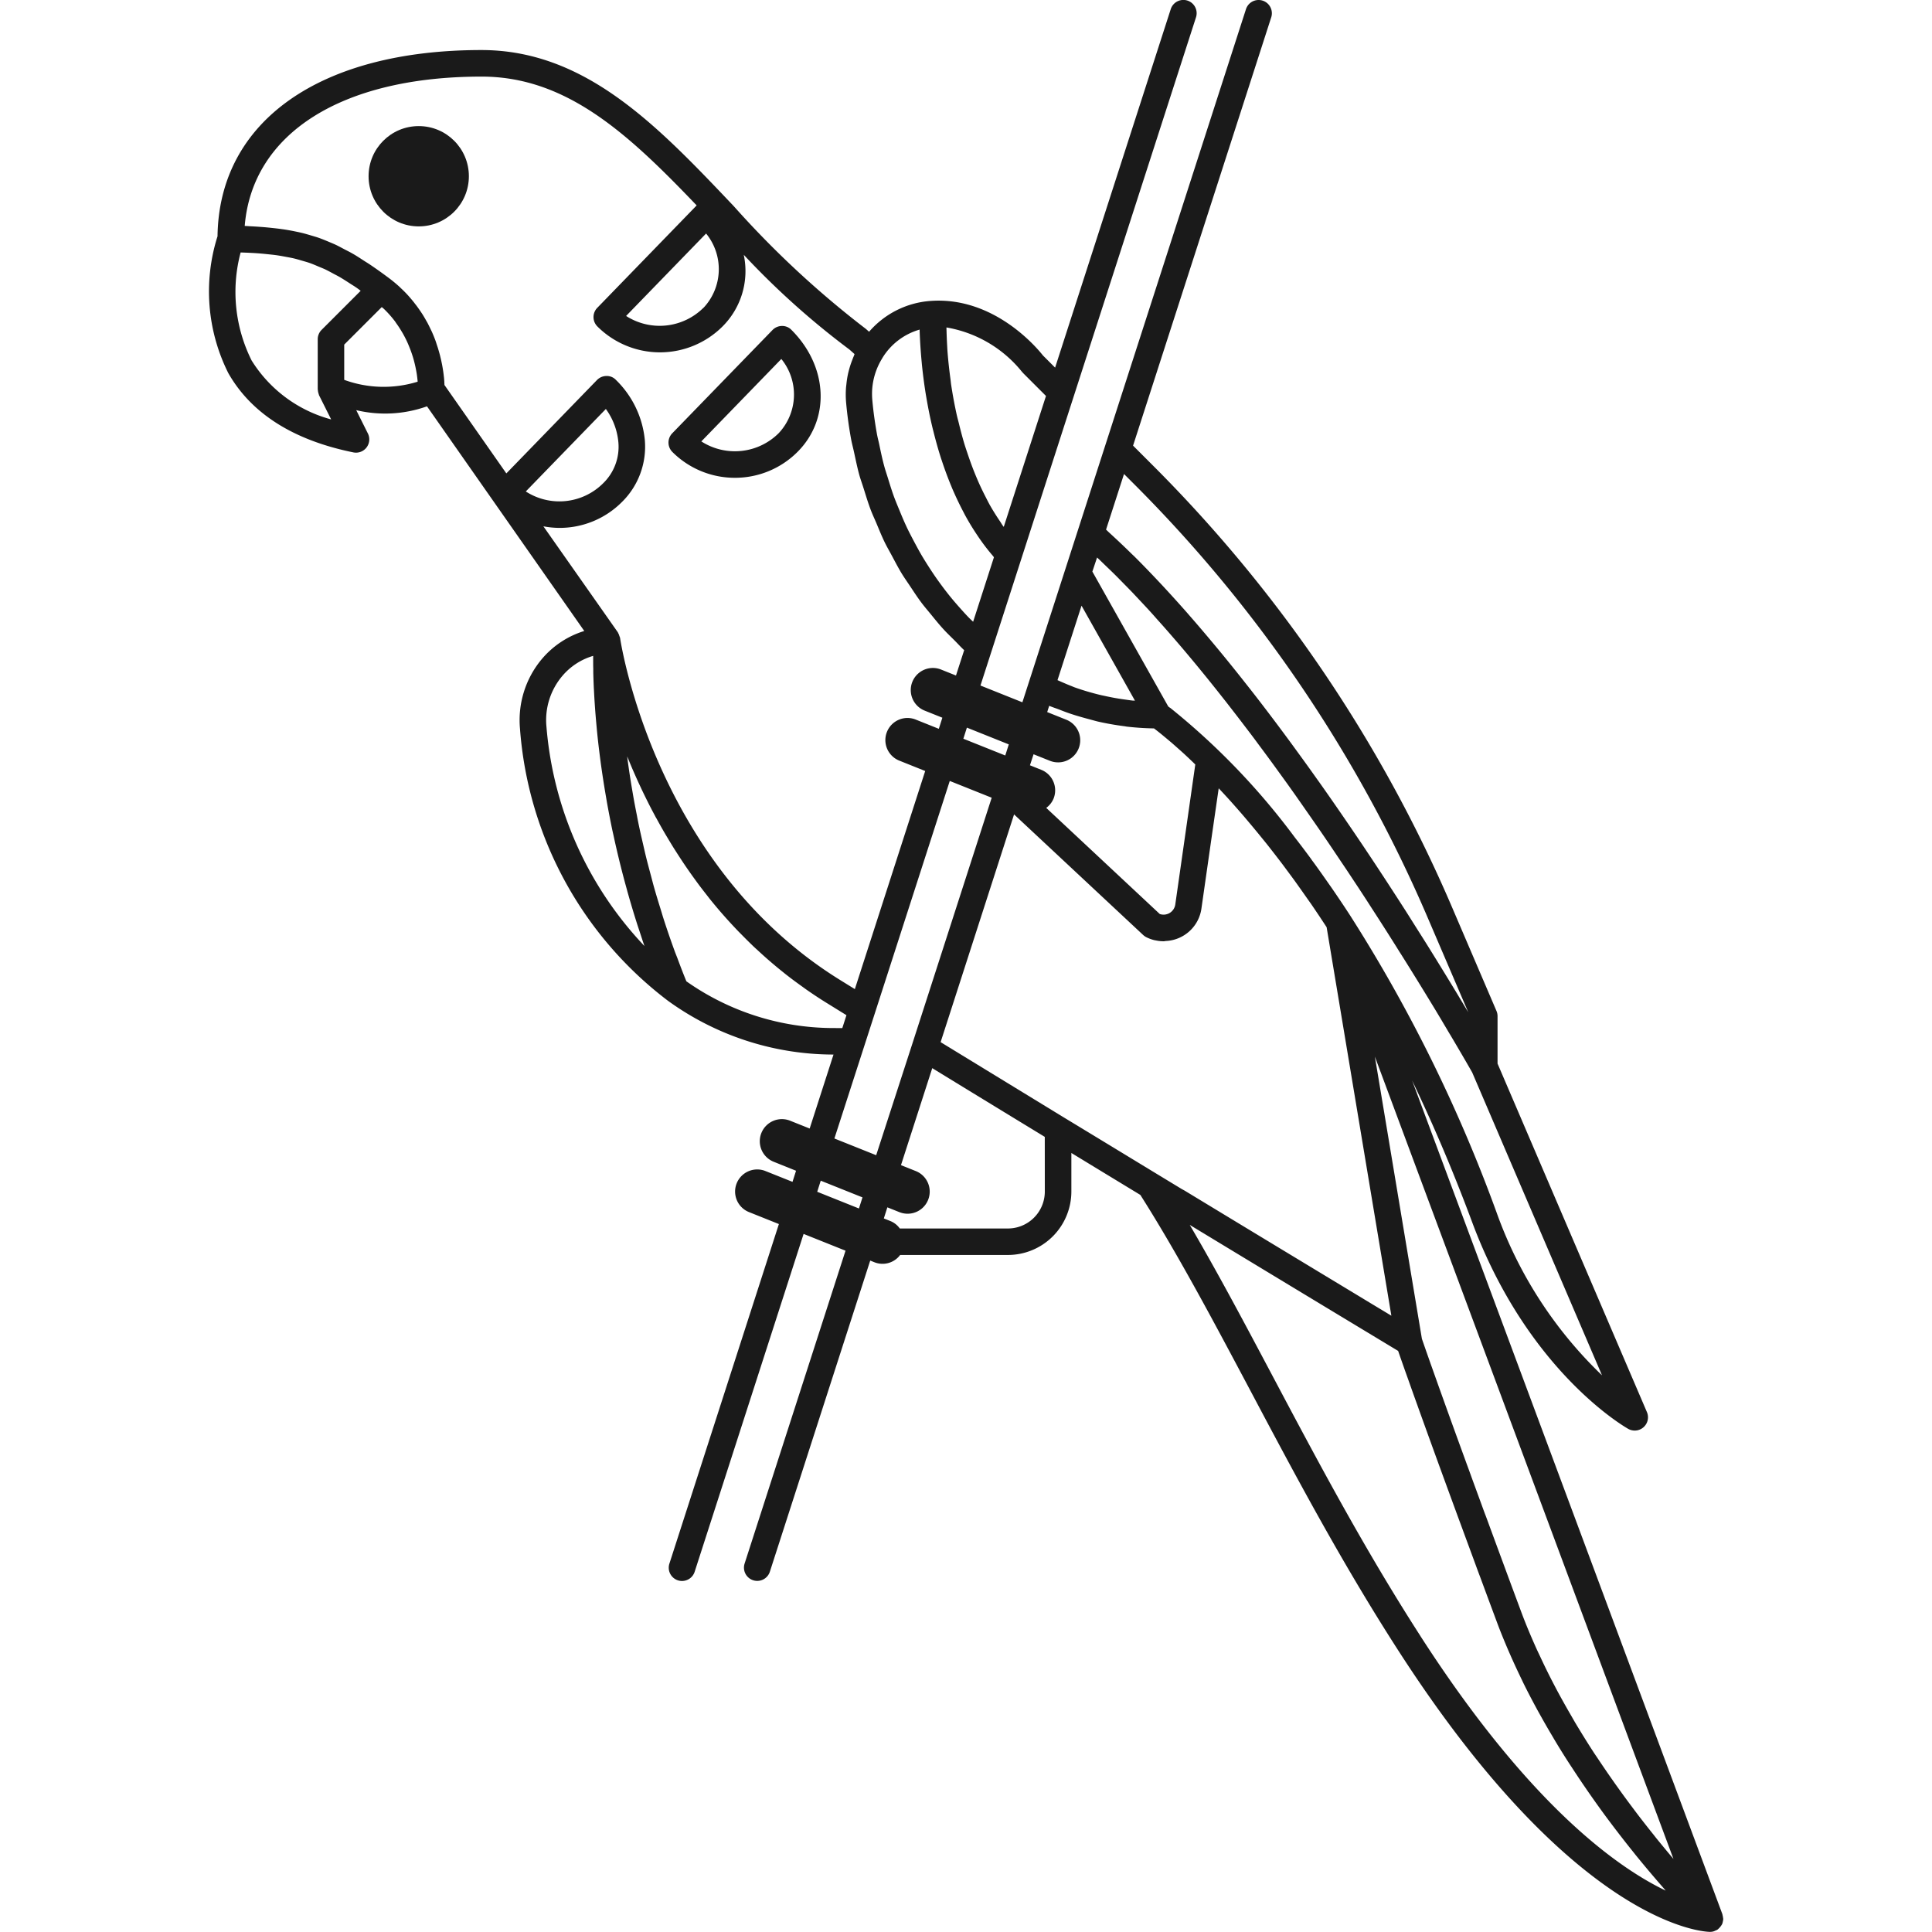 <?xml version="1.0" encoding="utf-8"?>
<!-- Uploaded to: SVG Repo, www.svgrepo.com, Generator: SVG Repo Mixer Tools -->
<svg width="800px" height="800px" viewBox="-11.81 0 109.217 109.217" xmlns="http://www.w3.org/2000/svg">
  <g id="Group_725" data-name="Group 725" transform="translate(-916.269 -382.651)">
    <circle id="Ellipse_113" data-name="Ellipse 113" cx="2.835" cy="2.835" r="2.835" transform="translate(925.295 389.779)" fill="#1a1a1a"/>
    <path id="Path_551" data-name="Path 551" d="M1001.862,491.05a.777.777,0,0,0-.028-.144c-.005-.017,0-.034-.009-.05l-17.537-47.122q1.822,3.79,3.375,7.959c3.125,8.434,8.607,11.6,8.839,11.732a.75.75,0,0,0,1.058-.949l-8.444-19.7v-2.681a.728.728,0,0,0-.061-.295l-2.492-5.817A79.646,79.646,0,0,0,969.6,408.931l-1.088-1.088,7.81-24.212a.75.75,0,1,0-1.428-.46l-10.47,32.458-.032.1-.111.343-2.026,6.28-2.37-.948.645-2,1.247-3.865,3.14-9.738.239-.74,6.914-21.433a.75.75,0,0,0-1.428-.46l-6.537,20.265-.689-.689c-.33-.42-2.735-3.305-6.281-3.086l-.114.008a5.063,5.063,0,0,0-3.432,1.739l-.16-.142a.594.594,0,0,0-.061-.049,53.811,53.811,0,0,1-7.421-6.9c-4.309-4.543-8.378-8.834-14.276-8.834-9.136,0-14.831,4.031-14.915,10.528a10.306,10.306,0,0,0,.61,7.737c1.3,2.284,3.678,3.791,7.069,4.48a.75.75,0,0,0,.745-.279.75.75,0,0,0,.075-.792l-.658-1.317a7.037,7.037,0,0,0,4-.216l8.891,12.7a5.1,5.1,0,0,0-2.4,1.588,5.373,5.373,0,0,0-1.235,3.922,21.27,21.27,0,0,0,8.355,15.386,15.964,15.964,0,0,0,9.307,3.048h.063l-1.348,4.182-1.086-.434a1.25,1.25,0,1,0-.928,2.321l1.244.5-.2.628-1.531-.612a1.25,1.25,0,0,0-.929,2.321l1.69.676L942.3,471.045a.75.75,0,0,0,.484.944.736.736,0,0,0,.23.036.751.751,0,0,0,.714-.52l6.159-19.1,2.37.948-5.705,17.687a.75.75,0,0,0,1.428.46l5.673-17.588.235.094a1.241,1.241,0,0,0,1.457-.411h6.094a3.589,3.589,0,0,0,3.585-3.585v-2.181c1.312.8,2.62,1.594,3.9,2.372,2.091,3.293,4.087,7.048,6.2,11.025,2.535,4.78,5.157,9.722,8.363,14.7,10.069,15.638,17.323,15.93,17.631,15.935h.008a.746.746,0,0,0,.215-.032.939.939,0,0,0,.1-.045.763.763,0,0,0,.1-.044l0,0a1.048,1.048,0,0,0,.281-.338c0-.01,0-.02.007-.029a.621.621,0,0,0,.024-.1.658.658,0,0,0,.021-.138A.611.611,0,0,0,1001.862,491.05ZM968,409.447l.544.544a78.157,78.157,0,0,1,16.643,24.582l2.273,5.3-.061-.1c-.2-.332-.409-.684-.639-1.064l-.061-.1c-.214-.354-.443-.73-.683-1.12-.055-.09-.108-.177-.165-.268q-.39-.636-.82-1.323l-.154-.244q-.4-.63-.821-1.3l-.159-.25c-.317-.495-.645-1-.984-1.522l-.215-.329c-.333-.508-.673-1.024-1.025-1.55l-.071-.107q-.549-.819-1.127-1.661l-.26-.379c-.389-.563-.783-1.13-1.187-1.7-.038-.054-.077-.107-.116-.161q-.561-.793-1.143-1.588l-.273-.376q-.622-.848-1.26-1.69c-.075-.1-.152-.2-.228-.3q-.576-.758-1.165-1.5c-.079-.1-.157-.2-.237-.3q-.654-.825-1.318-1.627l-.29-.348c-.419-.5-.838-.994-1.261-1.477-.044-.051-.089-.1-.134-.155-.45-.512-.9-1.009-1.354-1.5-.107-.116-.215-.23-.322-.344-.456-.484-.913-.958-1.369-1.41l-.107-.1c-.427-.421-.854-.823-1.28-1.212-.062-.057-.124-.121-.187-.177Zm-1.523,4.72.06.054c.136.127.272.262.408.393.182.174.363.347.545.528.142.14.284.287.426.431.176.179.351.356.527.539.147.154.295.313.442.47.172.183.344.366.516.553.149.163.3.33.447.5.169.187.337.374.505.566.153.173.306.35.459.527s.329.381.493.574.306.363.459.546.325.39.487.588.306.374.459.563.321.4.481.6.3.38.452.571.319.408.478.613.3.387.449.582.311.407.466.611.3.394.444.591.309.415.462.622.29.393.434.59.3.415.452.623l.425.588.441.621c.14.2.281.4.42.6l.425.609.409.589c.139.2.275.4.412.6s.271.4.4.591l.388.577c.132.2.265.393.394.586s.256.386.383.578.252.379.374.565l.414.634.3.467q.342.526.667,1.036l.235.368.442.7c.105.166.2.325.306.487l.31.494.295.474.292.471.268.436c.09.145.18.293.266.434s.173.283.258.423.163.267.24.394l.24.4c.068.114.138.229.2.337l.228.383c.058.1.117.2.171.287.07.117.136.228.2.337l.152.258.163.278.14.238.128.221.106.181.118.205.064.111.086.15.034.059.062.109,7.338,17.121a23.863,23.863,0,0,1-5.962-9.211,85.4,85.4,0,0,0-8.28-16.789c-.346-.533-.688-1.041-1.027-1.534-.069-.1-.136-.193-.205-.292-.279-.4-.556-.793-.83-1.168-.048-.066-.1-.129-.144-.2q-.456-.621-.9-1.191l-.026-.034a39.721,39.721,0,0,0-7.044-7.32l-.008,0-.094-.07-4.291-7.628Zm-.878,2.723,3.02,5.37c-.059-.006-.119,0-.177-.011-.116-.012-.231-.031-.346-.047q-.573-.075-1.137-.2c-.119-.026-.238-.049-.356-.078-.463-.115-.923-.249-1.378-.411-.076-.027-.15-.061-.226-.09-.255-.1-.506-.212-.759-.323Zm-2.712,8.4.923.369a1.25,1.25,0,0,0,.929-2.321l-1.082-.433.114-.354c.177.076.358.132.536.2.2.078.4.156.6.225.357.122.717.225,1.078.321.18.047.358.1.539.144.5.113,1,.2,1.5.264.046.006.091.017.138.023q.761.087,1.532.1l.014.01c.08.061.187.144.316.247l.081.065c.1.084.225.185.354.294.063.052.128.109.2.167.117.1.247.217.38.335.082.073.16.141.248.221.2.179.41.38.634.594l.108.107-1.131,7.916a.668.668,0,0,1-.876.537l-6.419-6a1.23,1.23,0,0,0,.416-.529,1.249,1.249,0,0,0-.7-1.624l-.636-.255Zm-1.4-.558-.2.627-2.369-.947.2-.628Zm.768-21.042a.636.636,0,0,0,.068.079l1.266,1.266-1.769,5.485-.618,1.915c-.012-.017-.026-.029-.038-.046-.062-.085-.117-.183-.177-.272-.2-.294-.393-.6-.576-.923-.083-.149-.16-.306-.239-.461-.149-.289-.293-.587-.429-.9q-.114-.264-.223-.537c-.126-.318-.244-.646-.357-.982-.062-.184-.125-.367-.183-.556-.116-.384-.22-.782-.318-1.185-.037-.151-.08-.3-.114-.45q-.187-.843-.321-1.728c-.016-.106-.024-.217-.039-.323-.066-.487-.121-.979-.161-1.48-.017-.208-.025-.42-.037-.63-.014-.264-.021-.531-.028-.8A6.98,6.98,0,0,1,962.256,403.7Zm-7.92-.793h0a3.645,3.645,0,0,1,2.112-1.614c0,.022,0,.043,0,.065.019.579.058,1.152.11,1.719.009.091.016.181.026.272q.086.83.217,1.634l.048.277c.093.535.2,1.062.324,1.576.018.076.038.15.057.225.131.527.276,1.043.437,1.542.013.038.027.075.039.113q.25.758.545,1.464c.01.024.019.049.029.073.2.466.41.91.635,1.337.029.055.057.112.086.167.22.406.453.789.7,1.154.04.061.081.122.122.181a11.54,11.54,0,0,0,.767.994c.02.024.038.053.058.076l-1.177,3.647c-.084-.083-.172-.16-.254-.245-.18-.186-.353-.379-.526-.574-.221-.249-.436-.5-.644-.765q-.244-.309-.476-.63c-.2-.272-.386-.55-.57-.833-.144-.223-.285-.447-.421-.676-.173-.294-.336-.6-.495-.9-.123-.235-.246-.469-.36-.71-.15-.318-.287-.644-.421-.972-.1-.241-.2-.48-.293-.727-.128-.348-.239-.706-.349-1.064-.073-.237-.154-.47-.219-.711-.109-.4-.194-.812-.28-1.222-.043-.206-.1-.408-.135-.616-.111-.623-.2-1.253-.256-1.89a4.009,4.009,0,0,1-.006-.62A3.84,3.84,0,0,1,954.336,402.9Zm-10.106-2.851a3.51,3.51,0,0,1-4.376.466l4.522-4.66A3.191,3.191,0,0,1,944.23,400.051Zm-25.553,2.968a8.658,8.658,0,0,1-.614-6.091l.363.013c.188.009.374.018.551.03.211.015.409.034.606.055.164.017.33.034.486.055.187.026.365.059.542.092.145.027.293.053.433.085.173.04.339.09.506.139.131.038.264.074.393.118.168.058.333.128.5.2.121.05.243.1.364.152.174.082.351.179.527.274.112.061.223.114.337.181.2.117.409.253.618.389.1.063.187.116.286.183s.185.133.275.2l-2.209,2.209a.749.749,0,0,0-.22.53v2.835c0,.016.008.029.009.044a.743.743,0,0,0,.04.2.714.714,0,0,0,.022.07c0,.008,0,.017.008.026l.68,1.358A7.617,7.617,0,0,1,918.677,403.019Zm5.242,1.106v-1.988l2.123-2.122c.043.039.093.076.134.116s.083.081.123.122a6.114,6.114,0,0,1,.48.556c.024.031.044.063.067.1a6.063,6.063,0,0,1,.34.52c.021.035.044.071.063.107a6.16,6.16,0,0,1,.28.565l.052.126c.072.175.136.347.189.512,0,.014.01.029.014.042.056.178.1.347.137.509l.024.108c.032.152.06.3.079.427l.007.052c.016.118.028.225.037.319l0,.038A6.5,6.5,0,0,1,923.919,404.125Zm11.259,8.284a5.04,5.04,0,0,0,.906.089,4.97,4.97,0,0,0,3.537-1.466,4.383,4.383,0,0,0,1.29-3.512,5.474,5.474,0,0,0-1.634-3.389.7.7,0,0,0-.536-.22.754.754,0,0,0-.533.228l-5.124,5.279-3.5-5c0-.036,0-.081-.006-.123l0-.056c-.005-.08-.012-.167-.022-.264l-.006-.046c-.009-.083-.019-.17-.033-.263-.005-.038-.012-.078-.018-.118-.012-.075-.025-.152-.04-.233-.009-.049-.019-.1-.03-.15-.016-.079-.033-.159-.053-.242-.013-.055-.026-.11-.04-.167-.022-.086-.047-.174-.073-.264-.017-.056-.032-.112-.05-.169-.032-.1-.068-.2-.1-.308-.018-.049-.033-.1-.052-.147-.058-.155-.122-.311-.193-.47-.008-.017-.018-.035-.026-.052q-.1-.213-.21-.427c-.029-.053-.061-.106-.091-.16-.061-.108-.123-.216-.191-.324-.039-.062-.082-.124-.123-.186-.068-.1-.138-.2-.213-.3-.047-.063-.1-.126-.145-.189-.079-.1-.163-.2-.249-.3-.053-.06-.106-.12-.162-.18-.1-.105-.2-.207-.311-.309-.053-.05-.1-.1-.157-.149-.167-.149-.342-.295-.53-.436-.377-.282-.733-.536-1.077-.768-.11-.075-.214-.136-.322-.206-.228-.147-.456-.3-.676-.423-.127-.074-.252-.135-.377-.2-.194-.1-.389-.21-.581-.3-.134-.063-.271-.116-.4-.172-.183-.076-.367-.153-.553-.218-.142-.05-.29-.091-.435-.134-.184-.055-.371-.11-.562-.155-.153-.036-.314-.067-.473-.1-.2-.037-.4-.074-.6-.1-.169-.024-.348-.045-.526-.064-.215-.024-.438-.045-.667-.062-.191-.014-.392-.027-.595-.037-.11-.005-.207-.015-.322-.019.427-5.228,5.476-8.442,13.394-8.442,4.824,0,8.319,3.272,12.155,7.282l-5.62,5.791a.749.749,0,0,0,.008,1.052,5.007,5.007,0,0,0,7.074,0,4.423,4.423,0,0,0,1.2-4.051,45.058,45.058,0,0,0,5.971,5.353l.293.261c-.018.039-.03.081-.047.121-.037.084-.067.169-.1.254a5.027,5.027,0,0,0-.163.5c-.025.091-.048.181-.067.273a5.16,5.16,0,0,0-.083.538c-.008.083-.021.164-.026.247a5.269,5.269,0,0,0,.007.794q.094,1.049.282,2.074c.041.226.1.445.151.669.1.452.188.9.31,1.348.073.262.167.514.248.773.124.393.242.789.386,1.173.1.27.223.528.335.792.15.358.295.719.463,1.067.129.266.277.518.415.777.177.33.349.663.541.981.155.255.326.495.49.742.2.3.4.61.617.9.178.239.372.463.56.693.226.277.449.555.689.817.2.221.416.426.627.636.188.187.365.388.561.567l-.463,1.433-.842-.337a1.25,1.25,0,1,0-.928,2.322l1,.4-.2.628-1.288-.515a1.25,1.25,0,1,0-.928,2.321l1.446.579-3.977,12.33-.862-.533c-10.343-6.423-12.328-18.785-12.408-19.308l0-.013c0-.019-.017-.034-.021-.053s-.015-.042-.023-.064a.716.716,0,0,0-.031-.089.692.692,0,0,0-.034-.066c-.008-.013-.009-.03-.018-.043Zm-.994-1.97,4.526-4.663a3.779,3.779,0,0,1,.706,1.867,2.871,2.871,0,0,1-.856,2.329,3.5,3.5,0,0,1-4.376.467Zm1.164,13.265a3.862,3.862,0,0,1,.887-2.82,3.611,3.611,0,0,1,1.757-1.151v.074c0,.066,0,.135,0,.207,0,.138,0,.286.006.446,0,.077,0,.149,0,.232.007.242.015.5.028.784,0,.041.005.088.007.13q.018.374.045.791c.007.1.014.207.022.313.018.252.04.514.064.786.009.1.018.2.028.31.035.373.076.761.125,1.168.008.07.019.145.027.216q.063.513.142,1.056c.02.139.041.279.063.421q.078.512.171,1.047c.021.123.04.242.063.367q.128.708.282,1.453c.023.109.05.223.074.334q.129.6.278,1.219c.039.164.079.328.121.494q.157.63.338,1.28c.033.122.064.241.1.363q.232.819.5,1.662c.044.139.093.28.139.42.091.275.178.549.275.828A20.415,20.415,0,0,1,935.348,423.7Zm16.168,17.068a14.448,14.448,0,0,1-8.255-2.642c-.177-.433-.342-.862-.5-1.291-.057-.151-.121-.3-.176-.456q-.333-.914-.62-1.807c-.052-.161-.095-.317-.145-.476-.134-.432-.267-.863-.386-1.285-.065-.231-.121-.454-.182-.682-.092-.343-.185-.688-.268-1.023-.06-.243-.112-.478-.167-.716-.071-.31-.144-.62-.208-.922-.051-.24-.1-.473-.142-.707-.057-.288-.114-.575-.165-.854-.041-.23-.079-.454-.117-.678-.045-.268-.089-.535-.128-.794-.033-.217-.063-.429-.093-.64-.018-.131-.034-.259-.051-.387.021.053.046.109.068.163.073.176.146.353.223.533l.128.293c.077.174.155.348.236.524.047.1.094.2.143.308.086.181.175.364.265.547.049.1.1.2.146.294.112.222.23.446.35.67.032.06.062.12.1.18q.231.426.482.856c.044.075.09.15.134.225.127.212.255.424.388.637.065.1.133.208.2.312.12.186.242.372.368.559.074.11.15.221.227.331.126.182.256.364.388.545.08.11.16.22.242.33.143.189.29.378.438.566.077.1.153.2.231.293q.3.369.617.733l.1.113c.244.278.5.554.759.826.077.082.159.162.239.243.187.191.376.38.571.568.1.1.209.2.314.293.18.168.363.334.551.5.115.1.231.2.349.3q.283.24.578.474c.12.1.239.19.361.284.216.166.438.327.662.488.108.077.213.156.323.232.338.234.682.463,1.038.684l1.178.729-.234.729Zm1.5,10.2-2.359-.944.2-.627,2.36.944Zm.975-3.011-2.362-.945,1.7-5.262h0l.583-1.806,4.239-13.144,2.37.948-4.505,13.966Zm9.533,2.057a2.088,2.088,0,0,1-2.085,2.085h-6.113a1.222,1.222,0,0,0-.509-.411l-.394-.157.2-.628.68.272a1.25,1.25,0,1,0,.929-2.321l-.839-.336,1.768-5.483c2.033,1.246,4.185,2.56,6.361,3.885Zm7.742-.144-1.406-.853c-1.7-1.033-3.452-2.1-5.2-3.159l-.082-.05-6.944-4.243,4.152-12.874,7.3,6.819a.8.8,0,0,0,.177.123h0a2.173,2.173,0,0,0,.484.174l.016,0a2.121,2.121,0,0,0,.468.055h.016c.038,0,.076-.012.115-.015A2.133,2.133,0,0,0,972.378,434l.575-4.02.4-2.766c.218.232.441.472.673.729l.082.093q.318.355.653.745c.107.125.218.257.328.388.15.177.3.359.455.546.13.159.263.324.4.491s.289.363.435.55.278.358.42.544c.156.2.314.417.472.63.135.182.269.361.405.55.2.282.411.576.618.873.094.135.187.264.283.4.289.422.582.861.877,1.313l3.66,21.963-.366-.222-.532-.32-.457-.276-.66-.4-.01-.006c-2.4-1.45-5.853-3.537-9.665-5.85Zm13.481,25.25c-3.173-4.927-5.779-9.841-8.3-14.593-1.609-3.034-3.152-5.943-4.729-8.629l.1.06c5.85,3.546,10.622,6.424,11.679,7.062.071.206.19.546.359,1.026l.005.015.179.5.066.185q.086.244.185.523l.062.173c.069.194.143.4.222.619l.075.211.281.78.063.175c.242.671.516,1.427.824,2.275l.139.38c.113.311.23.629.352.964l.169.461.374,1.02c.065.178.132.358.2.542.133.362.271.737.413,1.121.069.186.136.37.207.562.149.4.3.823.463,1.251l.225.607c.232.628.473,1.276.726,1.955.193.522.405,1.035.623,1.545.06.139.121.277.182.416q.281.63.579,1.246c.043.089.085.18.129.269.24.485.49.961.745,1.431.066.121.133.24.2.36.208.373.418.741.633,1.1.067.114.133.228.2.34q.4.668.812,1.3c.054.084.108.163.161.245.231.354.461.7.693,1.037.078.114.156.228.234.34.274.394.548.78.819,1.15l.018.025c.274.374.544.73.81,1.077.076.1.151.195.226.291q.33.426.648.82c.047.058.094.119.14.176q.378.465.731.884l.178.21c.187.22.366.428.539.626l.154.177.084.1C995.8,488.178,990.837,484.584,984.745,475.121Zm14.28,12.576c-.294-.346-.6-.72-.926-1.118-.075-.093-.154-.2-.231-.292q-.378-.473-.772-.985c-.116-.152-.234-.31-.352-.467q-.362-.481-.73-.994c-.118-.165-.237-.329-.356-.5-.3-.425-.6-.866-.9-1.317-.061-.091-.121-.176-.181-.268-.353-.541-.7-1.1-1.044-1.674-.094-.158-.185-.322-.278-.482q-.372-.639-.729-1.3c-.11-.205-.218-.413-.326-.621q-.333-.646-.642-1.31c-.093-.2-.188-.393-.277-.592-.284-.636-.555-1.278-.8-1.931-.263-.707-.514-1.383-.755-2.034l-.258-.7c-.141-.383-.284-.769-.418-1.132-.114-.308-.22-.6-.328-.89-.1-.272-.2-.552-.3-.812s-.19-.518-.284-.772l-.293-.8c-.088-.241-.172-.468-.255-.7s-.17-.464-.25-.684l-.243-.668c-.07-.193-.141-.386-.207-.569-.081-.222-.158-.435-.233-.642l-.176-.486-.186-.516-.191-.532-.124-.346-.183-.511c-.04-.111-.08-.225-.117-.329s-.08-.224-.118-.331c-.044-.123-.088-.247-.127-.358l-.108-.3-.076-.218-.125-.355-.032-.091-.086-.247-.04-.113-.022-.066c-.052-.147-.089-.256-.108-.313l-2.658-15.949,16.881,45.361Z" fill="#1a1a1a"/>
    <path id="Path_552" data-name="Path 552" d="M946.005,409.661a4.987,4.987,0,0,0,3.537-1.463c1.869-1.869,1.721-4.837-.344-6.9a.722.722,0,0,0-.536-.22.752.752,0,0,0-.532.228l-5.67,5.841a.752.752,0,0,0,.008,1.053A4.987,4.987,0,0,0,946.005,409.661Zm2.623-6.717a3.189,3.189,0,0,1-.147,4.193,3.508,3.508,0,0,1-4.375.467Z" fill="#1a1a1a"/>
  </g>
</svg>